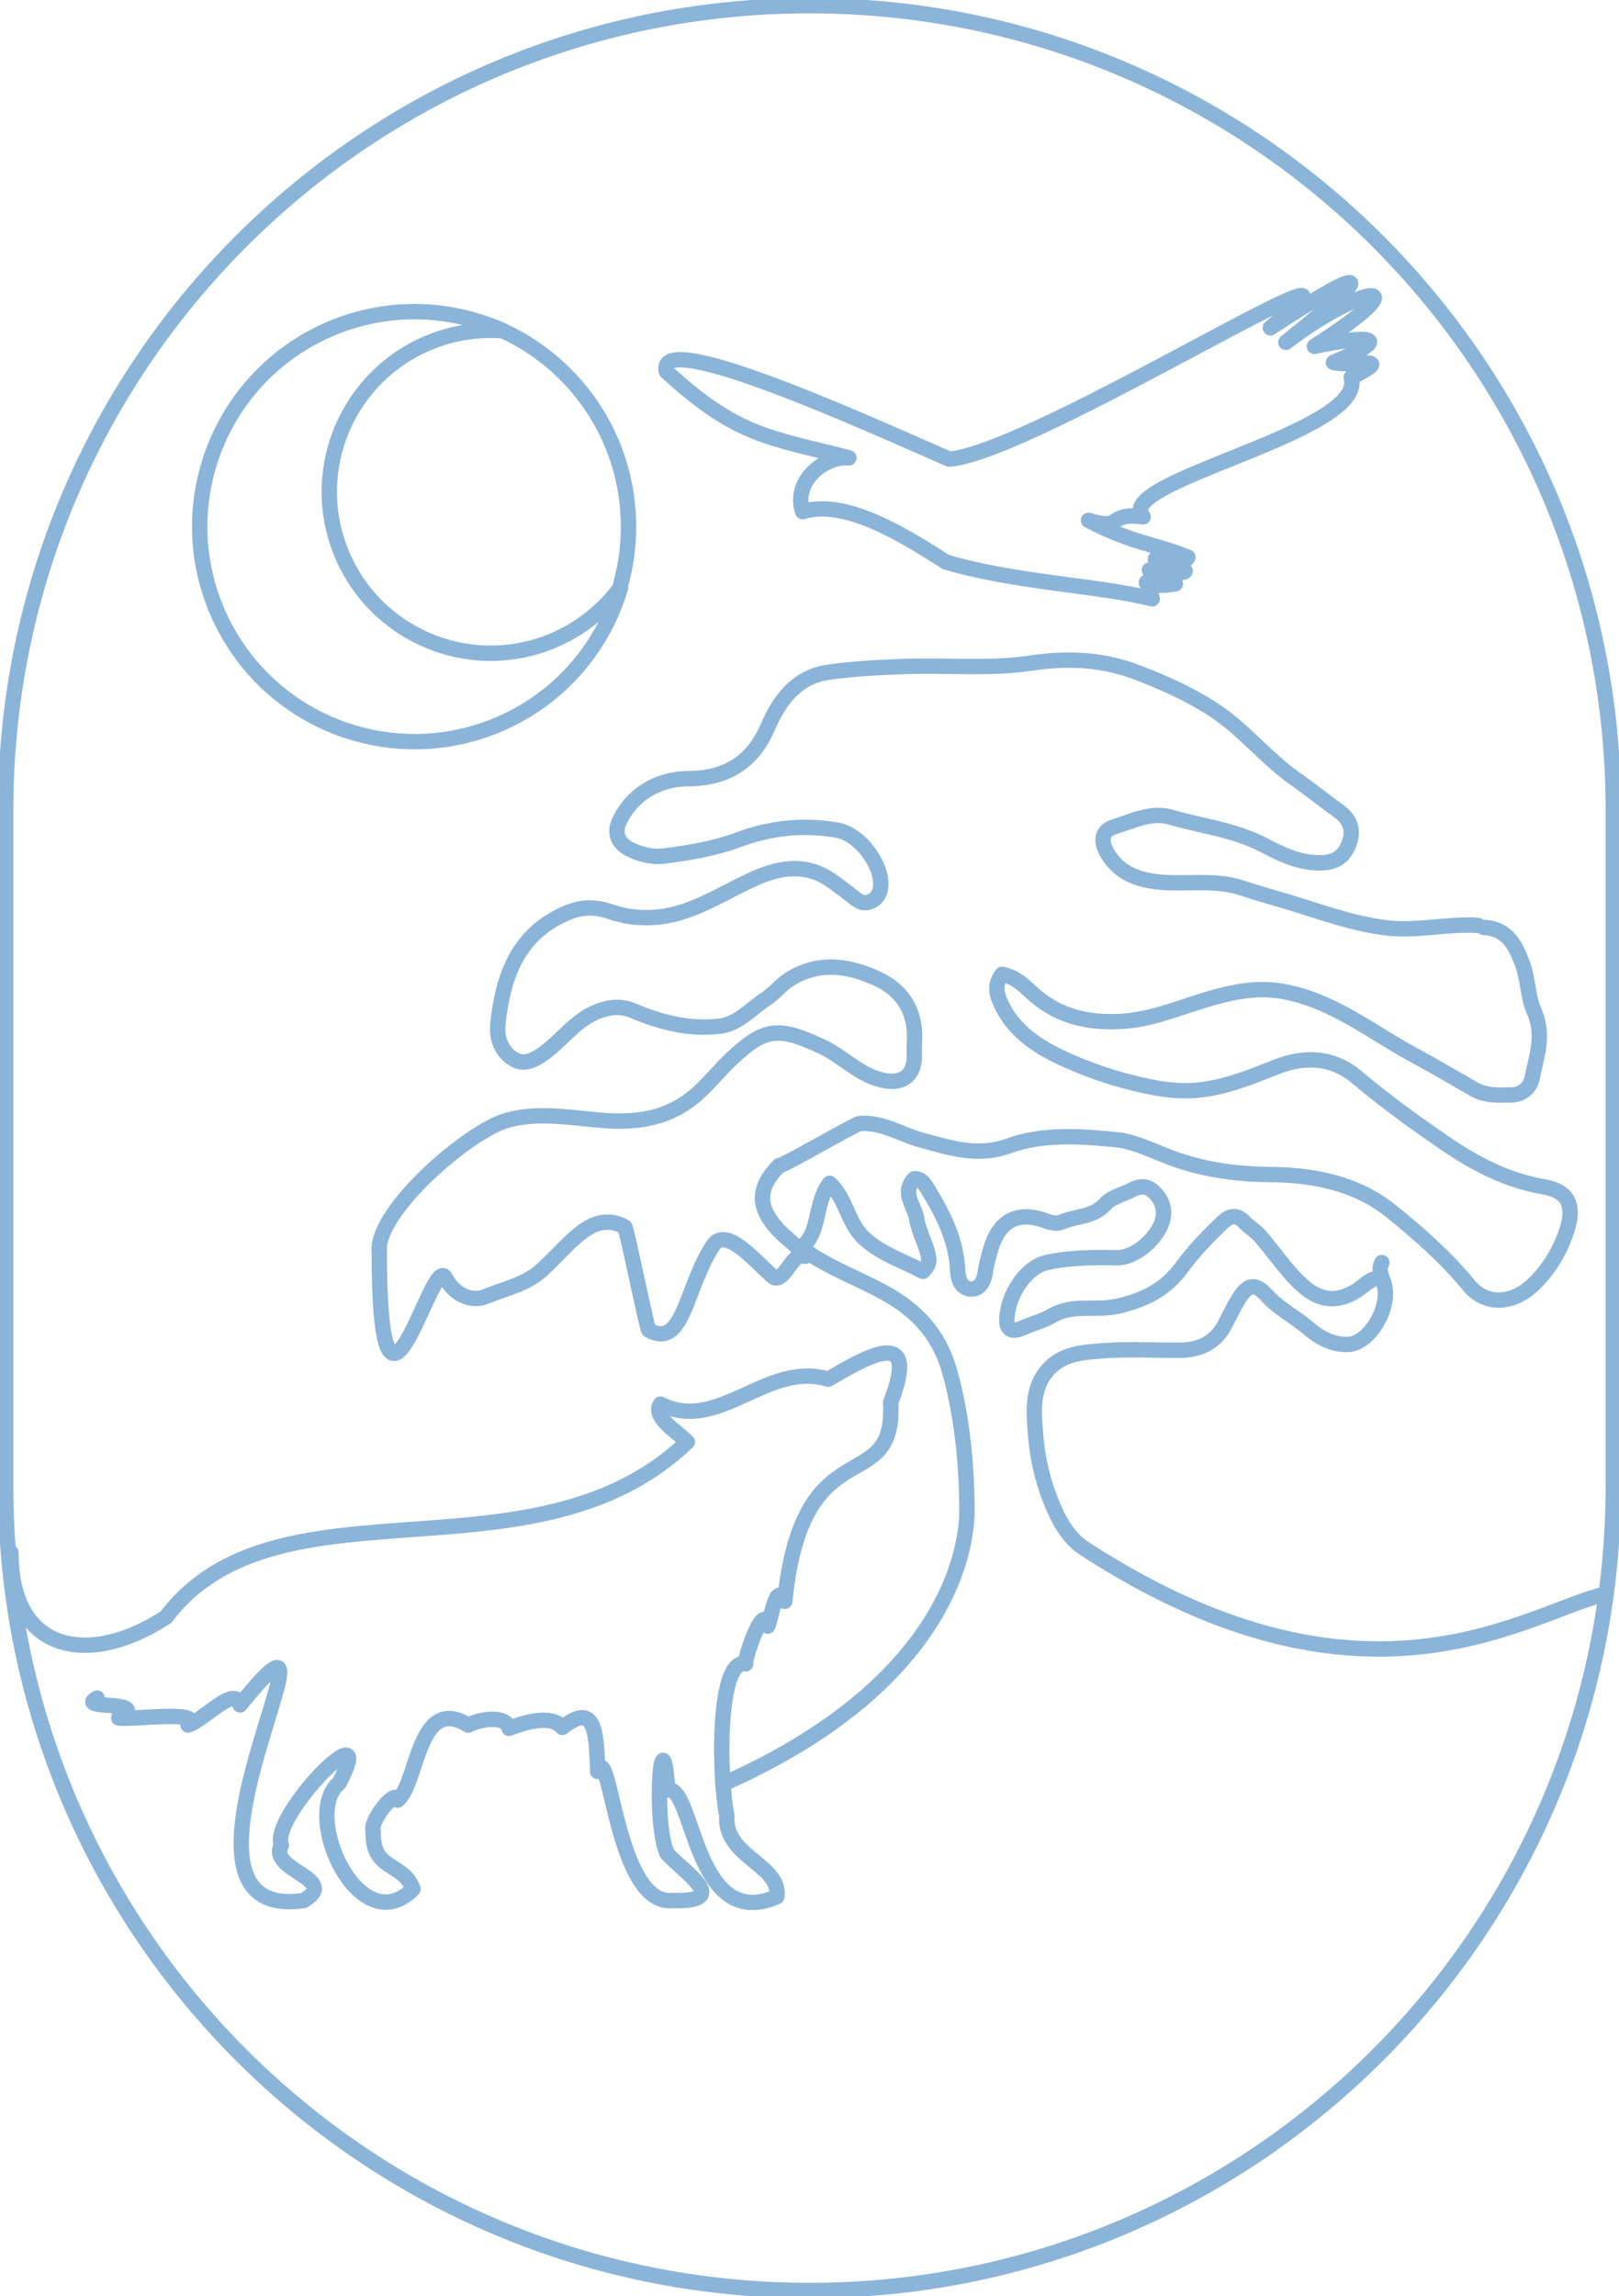 <svg width="316" height="448" viewBox="0 0 316 448" fill="none" xmlns="http://www.w3.org/2000/svg">
<g clip-path="url(#clip0_317_816)">
<path d="M74.027 243.739C73.997 288.739 84.287 244.204 86.919 249.291C88.567 252.478 91.909 254.186 94.925 252.922C98.547 251.399 102.546 250.659 105.666 247.864C111.343 242.77 115.498 235.945 121.944 239.361C122.284 239.539 126.298 259.333 126.631 259.517C133.439 263.311 133.735 251.303 139.146 243.021C141.652 239.176 147.263 245.898 150.759 249.01C152.933 250.933 154.766 243.724 157.161 245.114" stroke="#8BB4D9" stroke-width="3" stroke-linecap="round" stroke-linejoin="round"/>
<path d="M288.471 180.541C282.454 180.164 276.525 181.776 270.434 181.007C263.81 180.179 257.638 177.857 251.354 175.957C248.412 175.062 245.418 174.264 242.55 173.295C237.456 171.58 232.459 172.474 227.418 172.179C223.322 171.942 218.961 170.966 216.337 166.803C214.747 164.289 214.843 162.123 217.505 161.302C221.053 160.2 224.727 158.329 228.49 159.431C234.522 161.191 240.85 161.864 246.579 164.844C249.972 166.611 253.461 168.341 257.571 168.356C260.757 168.363 262.539 167.032 263.448 164.178C264.254 161.649 263.352 159.734 261.26 158.226C258.406 156.163 255.664 153.952 252.781 151.934C247.03 147.904 242.712 142.233 236.71 138.373C231.971 135.326 226.996 133.116 221.866 131.164C215.213 128.635 208.479 128.287 201.249 129.374C193.309 130.565 185.097 129.759 177.002 130.025C171.842 130.195 166.66 130.432 161.559 131.178C155.461 132.073 152.097 136.65 149.828 141.907C146.826 148.88 141.593 151.882 134.319 151.926C128.072 151.963 123.267 155.283 120.968 160.045C119.615 162.847 120.968 164.592 122.631 165.524C124.62 166.64 127.289 167.306 129.521 167.025C134.496 166.404 139.493 165.561 144.247 163.801C150.478 161.487 156.85 160.836 163.378 161.967C167.924 162.759 172.116 168.689 171.909 172.733C171.835 174.123 171.347 175.055 170.349 175.669C169.277 176.327 168.198 176.312 167.022 175.38C165.5 174.182 163.94 172.992 162.358 171.868C157.287 168.252 152.031 169.28 147.263 171.41C142.317 173.62 137.616 176.667 132.426 178.146C128.213 179.351 123.578 179.41 119.238 177.902C116.481 176.94 113.849 176.844 111.129 177.924C101.245 181.857 98.163 190.198 97.172 199.869C96.869 202.834 98.089 205.504 100.536 206.805C102.613 207.914 104.875 206.524 106.723 205.075C110.116 202.42 112.689 198.738 116.998 197.208C119.327 196.379 121.367 196.268 123.659 197.237C129.055 199.514 134.673 200.934 140.565 200.202C144.15 199.758 146.501 196.845 149.369 194.997C151.114 193.873 152.445 192.083 154.204 190.997C159.896 187.47 165.84 188.394 171.428 191.041C176.455 193.429 178.924 197.792 178.466 203.596C178.392 204.579 178.503 205.578 178.443 206.568C178.222 210.214 175.731 211.559 172.182 210.739C167.606 209.689 164.546 206.132 160.48 204.232C152.06 200.283 149.325 200.387 142.775 206.576C140.499 208.728 138.547 211.197 136.196 213.312C130.822 218.148 124.716 219.131 117.745 218.599C111.543 218.133 105.141 216.861 99.02 218.562C91.48 220.662 74.012 235.812 74.005 243.738" stroke="#8BB4D9" stroke-width="3" stroke-linecap="round" stroke-linejoin="round"/>
<path d="M152.038 227.435C152.038 227.974 166.948 219.264 167.806 219.198C172.249 218.865 175.915 221.394 179.966 222.473C185.488 223.945 190.744 225.8 196.961 223.545C203.504 221.172 210.874 221.66 217.822 222.355C221.844 222.754 225.68 224.921 229.613 226.266C235.579 228.314 241.574 229.098 248.005 229.165C256.24 229.239 264.675 230.784 271.543 236.33C276.976 240.714 282.21 245.306 286.689 250.77C289.979 254.785 295.316 254.549 299.493 250.415C302.42 247.517 304.512 244.064 305.821 240.049C307.366 235.317 306.235 232.403 301.341 231.56C294.119 230.318 287.968 227.109 281.988 223.013C276.126 218.998 270.375 214.85 264.956 210.265C260.062 206.117 254.614 206.006 249.151 208.158C244.442 210.007 239.852 211.914 234.773 212.587C229.813 213.245 225.156 212.328 220.402 211.108C216.233 210.036 212.197 208.609 208.309 206.879C202.727 204.387 197.538 201.186 195.039 195.048C194.337 193.326 194.374 191.655 195.579 190.109C198.063 190.553 199.674 192.091 201.271 193.577C206.091 198.043 211.613 199.551 218.207 199.315C225.082 199.071 231.01 196.172 237.375 194.479C241.803 193.296 246.253 192.505 251.384 193.614C260.809 195.655 267.913 201.518 275.956 205.851C279.925 207.988 283.814 210.295 287.739 212.528C290.053 213.844 292.596 213.682 295.094 213.622C297.238 213.571 298.695 212.077 299.057 210.28C299.907 205.999 301.526 201.91 299.389 197.178C298.177 194.487 298.303 191.041 297.12 187.928C295.642 184.039 294.015 181.177 289.587 180.941" stroke="#8BB4D9" stroke-width="3" stroke-linecap="round" stroke-linejoin="round"/>
<path d="M269.709 246.341C269.059 247.657 269.539 248.774 270.02 250.083C271.72 254.704 267.44 262.135 263.086 262.312C260.136 262.431 257.46 260.967 255.472 259.229C252.818 256.915 249.617 255.392 247.214 252.715C245.004 250.245 243.518 250.578 241.766 253.417C240.813 254.97 239.999 256.612 239.179 258.246C237.338 261.921 234.241 263.399 230.345 263.436C225.318 263.481 220.269 263.155 215.272 263.547C211.694 263.828 207.828 263.983 204.975 266.808C201.271 270.475 201.766 275.296 202.121 279.799C202.461 284.088 203.356 288.377 204.952 292.451C206.423 296.207 208.294 299.934 211.605 302.093C266.797 337.998 298.369 314.337 313.487 310.98" stroke="#8BB4D9" stroke-width="3" stroke-linecap="round" stroke-linejoin="round"/>
<path d="M268.977 249.314C267.181 249.617 266.043 251.066 264.579 251.946C260.838 254.194 257.504 253.772 254.237 250.829C251.014 247.938 248.7 244.286 245.869 241.077C244.945 240.034 243.777 239.413 242.919 238.481C240.946 236.33 239.378 237.735 238.122 238.962C235.512 241.52 232.925 244.182 230.774 247.132C227.588 251.517 223.596 253.565 218.273 254.822C213.941 255.843 209.366 254.312 205.307 256.715C203.614 257.713 201.633 258.194 199.822 259C197.834 259.887 196.355 259.858 196.525 257.129C196.791 252.759 200 247.206 204.583 246.26C209.003 245.343 213.461 245.299 217.845 245.402C221.896 245.491 226.272 241.143 226.982 237.786C227.388 235.879 226.804 234.045 225.23 232.566C223.744 231.161 222.347 231.413 220.787 232.219C219.079 233.106 216.928 233.564 215.73 234.91C213.343 237.579 209.957 237.21 207.141 238.467C206.401 238.799 205.255 238.622 204.213 238.23C198.595 236.123 194.854 238.126 193.25 244.138C192.903 245.447 192.489 246.777 192.319 248.197C192.141 249.676 191.291 251.828 189.17 251.465C187.543 251.184 187.004 249.558 186.923 247.842C186.656 241.897 184.025 236.795 181.001 231.893C180.499 231.08 179.855 229.889 178.458 229.986C175.849 232.736 178.532 235.243 178.924 237.801C179.294 240.219 180.609 242.408 181.171 244.848C181.504 246.275 181.164 247.007 180.129 248.049C176.374 246.023 172.278 244.818 168.774 241.698C165.448 238.733 165.248 233.919 161.922 230.858C158.736 235.124 160.325 240.788 156 243.687C154.463 242.26 152.696 240.921 151.291 239.272C147.847 235.221 147.935 231.575 152.045 227.457" stroke="#8BB4D9" stroke-width="3" stroke-linecap="round" stroke-linejoin="round"/>
<path d="M156.769 243.738C162.003 247.598 168.213 249.595 173.779 252.878C179.855 256.464 183.648 261.255 185.451 267.91C187.795 276.546 188.652 285.389 188.734 294.299C188.771 297.922 188.593 327.04 141.105 348.069" stroke="#8BB4D9" stroke-width="3" stroke-linecap="round" stroke-linejoin="round"/>
<path d="M18.961 331.299C14.474 333.673 29.828 331.595 23.168 335.196C26.206 335.566 39.852 333.569 36.71 336.564C39.712 335.706 45.914 328.571 46.853 332.638C71.203 302.558 27.285 375.627 59.301 370.791C66.465 366.525 52.197 364.964 54.925 359.973C52.56 354.48 74.315 332.364 66.221 347.847C58.688 354.021 70.161 379.065 80.614 368.565C78.706 363.219 72.6 365.157 72.837 357.267C72.083 355.293 77.376 348.742 77.605 351.219C81.597 348.025 81.523 330.434 91.384 336.593C93.365 335.484 98.732 334.442 99.353 337.214C102.199 336.113 107.544 334.375 109.776 337.037C116.126 331.987 116.415 337.739 116.658 345.622C119.142 339.196 120.199 372.144 131.414 370.798C142.938 371.139 133.417 365.238 130.209 361.622C127.4 355.552 129.174 333.007 130.349 349.23C135.502 348.269 135.435 377.113 151.617 370.066C152.563 363.855 141.245 362.251 141.874 354.287C140.277 346.509 140.003 323.388 145.533 324.63C145.415 322.922 149.251 312.259 149.85 317.265C150.545 315.816 151.528 308.326 153.169 312.43C156.651 277.87 174.903 292.628 173.838 273.64C179.789 258.334 169.085 264.767 161.656 269.085C149.591 265.477 140.292 279.718 128.9 273.943C127.274 276.539 132.33 279.422 134.141 281.337C104.18 310.026 54.082 286.824 32.416 315.498C17.786 325.11 2.136 322.826 2.136 302.906" stroke="#8BB4D9" stroke-width="3" stroke-linecap="round" stroke-linejoin="round"/>
<path d="M108.889 124.575C93.084 131.829 74.396 124.886 67.145 109.077C59.893 93.269 66.834 74.577 82.639 67.323C87.695 65.001 93.04 64.144 98.215 64.55C87.54 59.722 74.921 59.36 63.441 64.624C42.388 74.281 33.147 99.177 42.809 120.235C52.463 141.293 77.353 150.536 98.407 140.872C109.887 135.607 117.841 125.803 121.153 114.564C118.085 118.756 113.945 122.246 108.889 124.568V124.575Z" stroke="#8BB4D9" stroke-width="3" stroke-linecap="round" stroke-linejoin="round"/>
<path d="M96.958 64.003C112.068 70.377 122.676 85.328 122.676 102.763C122.676 106.608 122.158 110.334 121.19 113.876" stroke="#8BB4D9" stroke-width="3" stroke-linecap="round" stroke-linejoin="round"/>
<path d="M231.846 108.715C225.23 106.016 221.149 106.09 212.456 101.521C219.397 103.672 215.974 99.85 223.123 100.84C216.721 93.964 266.981 84.396 263.721 73.66C272.851 69.083 264.025 71.656 260.269 70.717C273.073 65.319 266.301 65.504 256.551 67.575C278.085 53.785 266.102 55.315 250.962 66.798C269.517 51.929 266.952 51.581 247.946 63.966C276.333 40.948 201.996 88.337 185.274 89.579C170.216 83.028 127.784 63.589 130.053 72.469C144.04 85.343 150.441 85.328 165.692 89.328C160.687 88.936 154.729 94.031 156.666 99.813C165.041 97.321 176.218 104.286 184.646 109.662C198.233 113.677 214.141 114.165 224.89 116.834C223.537 110.956 221.903 115.318 229.428 113.898C224.941 110.919 220.905 110.786 228.889 111.695C235.076 111.909 227.78 109.906 225.511 109.092C227.514 108.345 231.121 110.394 231.853 108.715H231.846Z" stroke="#8BB4D9" stroke-width="3" stroke-linecap="round" stroke-linejoin="round"/>
<path d="M158.004 1.109H157.996C71.35 1.109 1.109 71.367 1.109 158.034V289.966C1.109 376.633 71.35 446.891 157.996 446.891H158.004C244.65 446.891 314.891 376.633 314.891 289.966V158.034C314.891 71.367 244.65 1.109 158.004 1.109Z" stroke="#8BB4D9" stroke-width="3" stroke-linecap="round" stroke-linejoin="round"/>
</g>
<defs>
<clipPath id="clip0_317_816">
<rect width="316" height="448" fill="white"/>
</clipPath>
</defs>
</svg>
